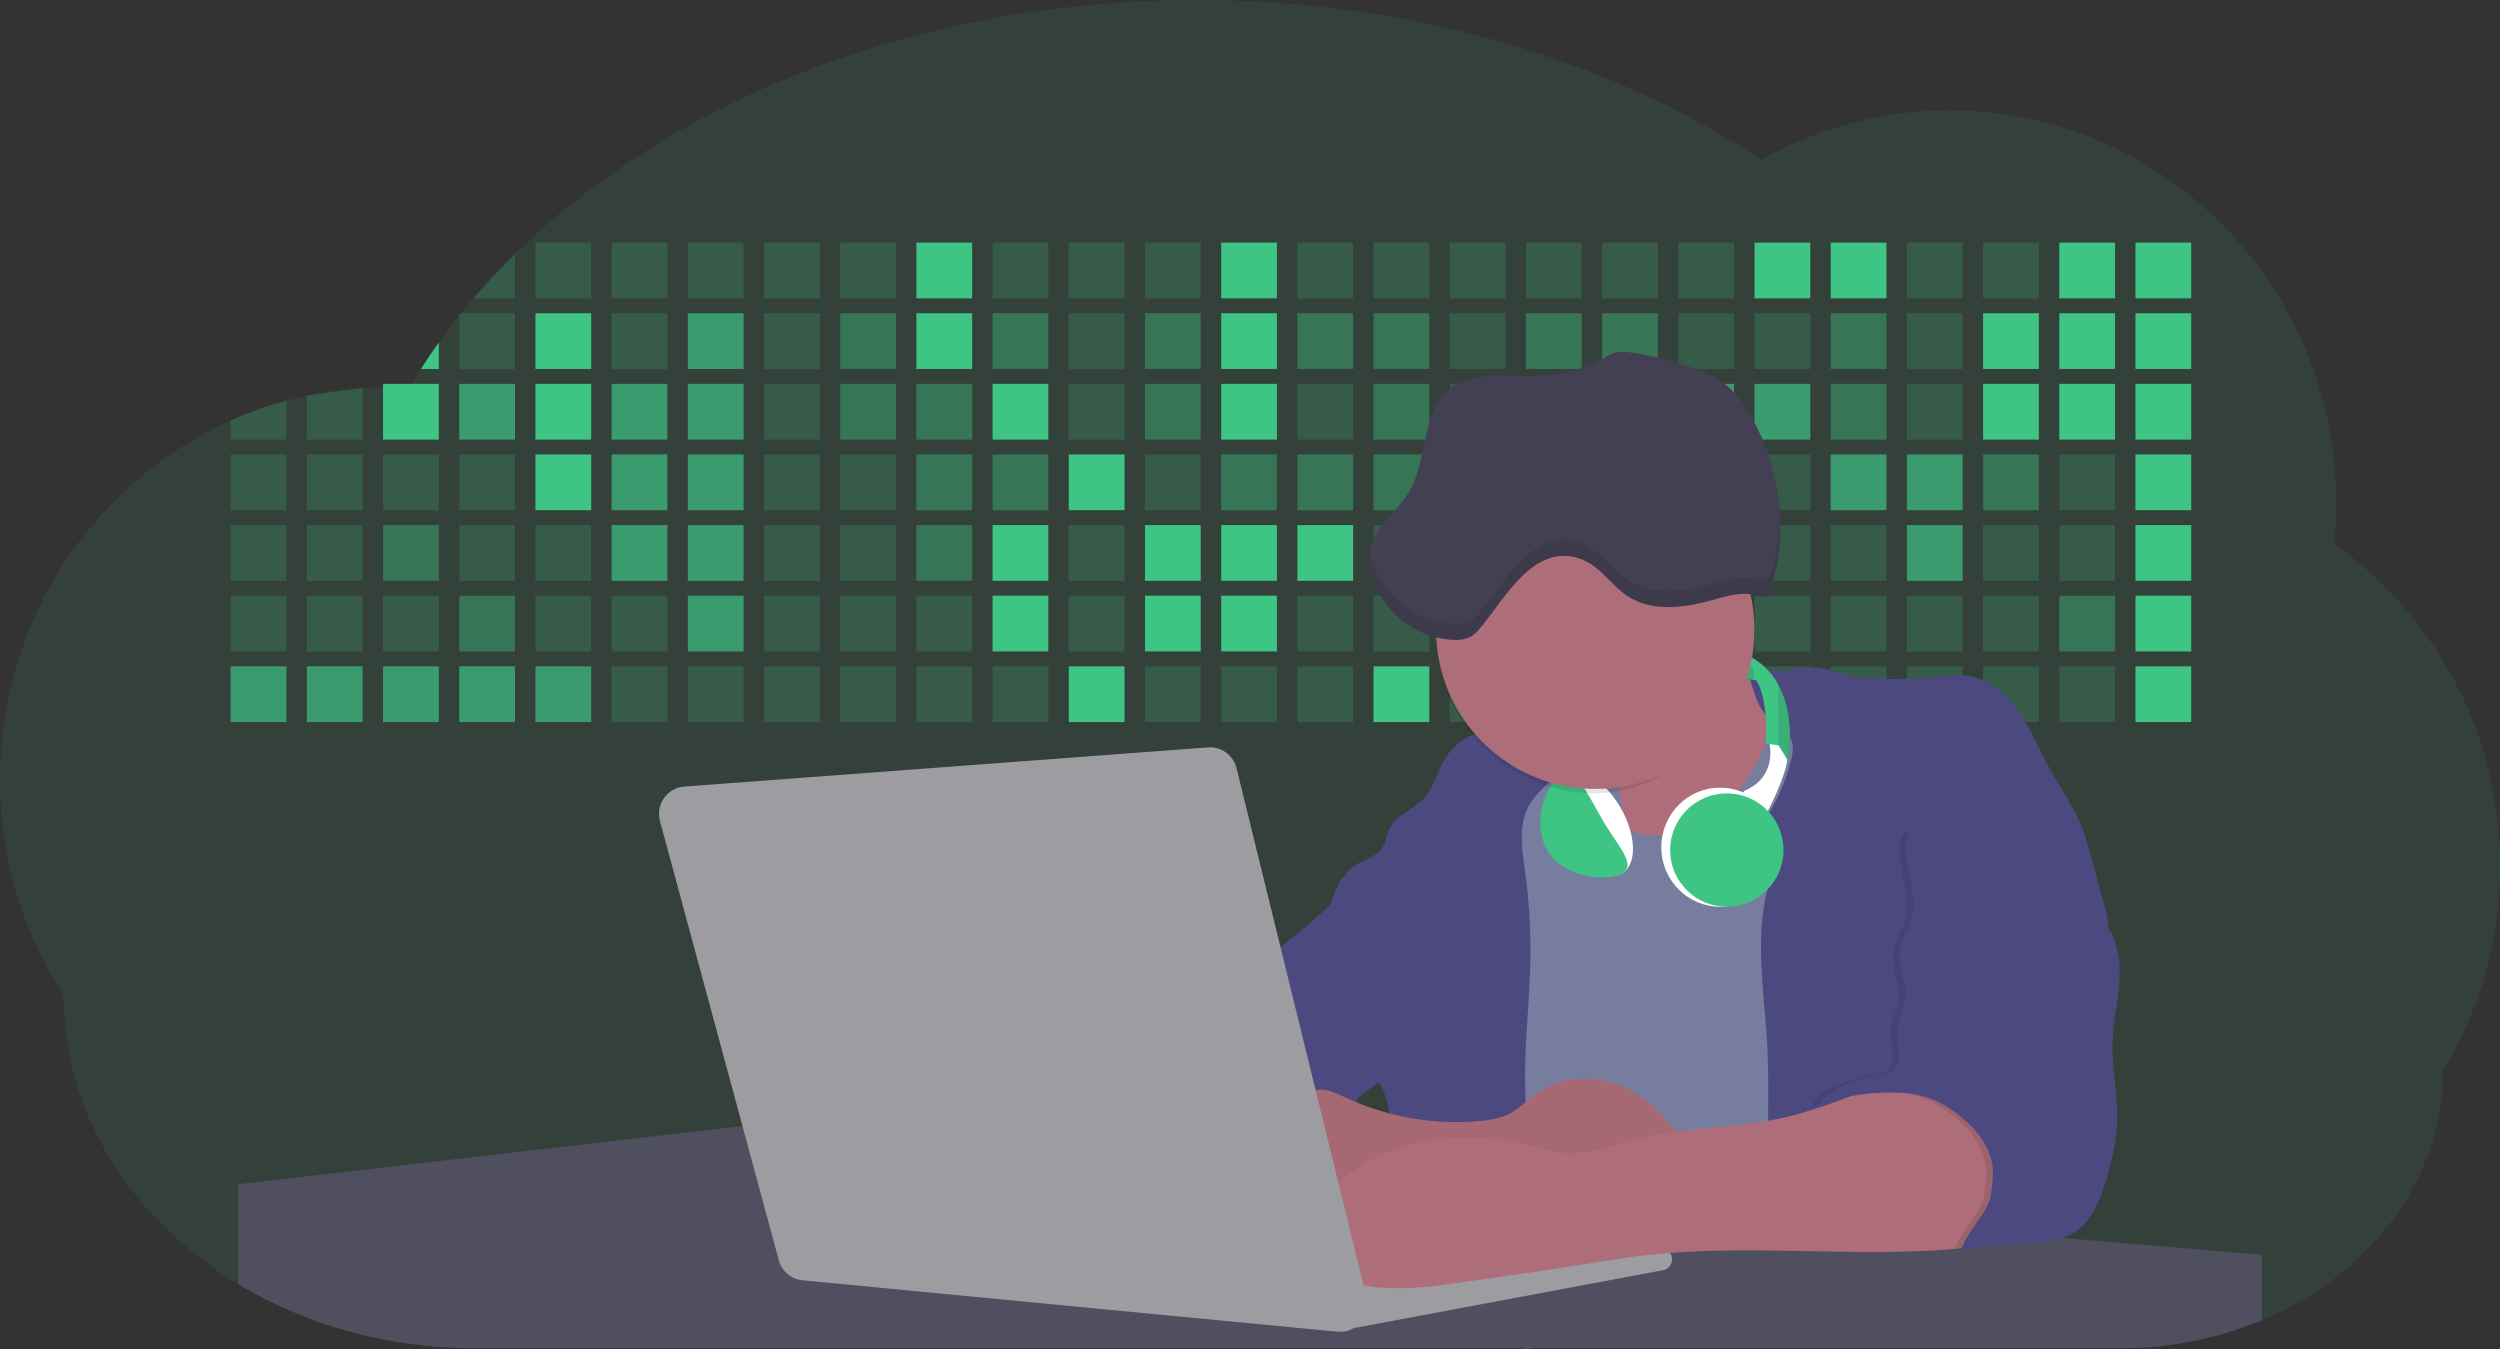 <svg id="aa7bae02-e79e-4d6b-a496-aba15f39787c" data-name="Layer 1" xmlns="http://www.w3.org/2000/svg" width="1144" height="617.32" viewBox="0 0 1144 617.32"><rect x="0" y="0" width="1144" height="617.32" fill="#333333" stroke="none"/><title>developer activity</title><path d="M1172,537.57a181.92,181.92,0,0,1-6.85,49.6,180.06,180.06,0,0,1-19.27,44.28c0,50.1-33.82,93.4-82.91,114a167.3,167.3,0,0,1-64.73,12.8H245.17c-40.25,0-77.55-10.86-108.14-29.36A185.76,185.76,0,0,1,112.2,711c-34-29.22-55.08-69.6-55.08-114.2A180.5,180.5,0,0,1,28,498.08c0-73.36,43.39-136.44,105.55-164.29a174.52,174.52,0,0,1,25.51-9.12q4.63-1.26,9.36-2.26a175.39,175.39,0,0,1,25.51-3.5q4.65-.29,9.35-.33H205c3.46,0,6.89.12,10.3.32l1.12-1.9q2.06-3.44,4.22-6.81,3.9-6.14,8.18-12.1,4.48-6.29,9.35-12.38l.83-1q2.76-3.44,5.64-6.8,9-10.49,19-20.35c72.11-70.68,185.08-116.18,312.08-116.18,98.82,0,189.15,27.55,258.34,73.07A174.18,174.18,0,0,1,920,191.86c97.74,0,177,80.37,177,179.51a184.9,184.9,0,0,1-1,18.78A180,180,0,0,1,1172,537.57Z" transform="translate(-28 -141.34)" fill="#3ec483" opacity="0.1"/><path d="M263.66,257.52v20.35h-19Q253.59,267.39,263.66,257.52Z" transform="translate(-28 -141.34)" fill="#3ec483" opacity="0.2"/><rect x="245.02" y="111.02" width="25.51" height="25.51" fill="#3ec483" opacity="0.2"/><rect x="279.88" y="111.02" width="25.51" height="25.51" fill="#3ec483" opacity="0.2"/><rect x="314.75" y="111.02" width="25.51" height="25.51" fill="#3ec483" opacity="0.2"/><rect x="349.61" y="111.02" width="25.51" height="25.51" fill="#3ec483" opacity="0.2"/><rect x="384.48" y="111.02" width="25.51" height="25.51" fill="#3ec483" opacity="0.2"/><rect x="419.35" y="111.02" width="25.51" height="25.51" fill="#3ec483"/><rect x="454.21" y="111.02" width="25.51" height="25.51" fill="#3ec483" opacity="0.2"/><rect x="489.08" y="111.02" width="25.51" height="25.51" fill="#3ec483" opacity="0.2"/><rect x="523.94" y="111.02" width="25.51" height="25.51" fill="#3ec483" opacity="0.2"/><rect x="558.81" y="111.02" width="25.51" height="25.51" fill="#3ec483"/><rect x="593.68" y="111.02" width="25.51" height="25.51" fill="#3ec483" opacity="0.2"/><rect x="628.54" y="111.02" width="25.51" height="25.51" fill="#3ec483" opacity="0.2"/><rect x="663.41" y="111.02" width="25.51" height="25.51" fill="#3ec483" opacity="0.2"/><rect x="698.28" y="111.02" width="25.51" height="25.51" fill="#3ec483" opacity="0.2"/><rect x="733.14" y="111.02" width="25.51" height="25.51" fill="#3ec483" opacity="0.2"/><rect x="768.01" y="111.02" width="25.51" height="25.51" fill="#3ec483" opacity="0.2"/><rect x="802.87" y="111.02" width="25.51" height="25.51" fill="#3ec483"/><rect x="837.74" y="111.02" width="25.51" height="25.51" fill="#3ec483"/><rect x="872.61" y="111.02" width="25.51" height="25.51" fill="#3ec483" opacity="0.2"/><rect x="907.47" y="111.02" width="25.51" height="25.51" fill="#3ec483" opacity="0.2"/><rect x="942.34" y="111.02" width="25.51" height="25.51" fill="#3ec483"/><rect x="977.2" y="111.02" width="25.51" height="25.51" fill="#3ec483"/><path d="M228.8,298.08v12.1h-8.18Q224.52,304,228.8,298.08Z" transform="translate(-28 -141.34)" fill="#3ec483"/><rect x="210.15" y="143.33" width="25.51" height="25.51" fill="#3ec483" opacity="0.2"/><rect x="245.02" y="143.33" width="25.51" height="25.51" fill="#3ec483"/><rect x="279.88" y="143.33" width="25.51" height="25.51" fill="#3ec483" opacity="0.2"/><rect x="314.75" y="143.33" width="25.51" height="25.51" fill="#3ec483" opacity="0.7"/><rect x="349.61" y="143.33" width="25.51" height="25.51" fill="#3ec483" opacity="0.2"/><rect x="384.48" y="143.33" width="25.51" height="25.51" fill="#3ec483" opacity="0.4"/><rect x="419.35" y="143.33" width="25.51" height="25.51" fill="#3ec483"/><rect x="454.21" y="143.33" width="25.51" height="25.51" fill="#3ec483" opacity="0.4"/><rect x="489.08" y="143.33" width="25.51" height="25.51" fill="#3ec483" opacity="0.2"/><rect x="523.94" y="143.33" width="25.51" height="25.51" fill="#3ec483" opacity="0.4"/><rect x="558.81" y="143.33" width="25.51" height="25.51" fill="#3ec483"/><rect x="593.68" y="143.33" width="25.51" height="25.51" fill="#3ec483" opacity="0.4"/><rect x="628.54" y="143.33" width="25.51" height="25.51" fill="#3ec483" opacity="0.4"/><rect x="663.41" y="143.33" width="25.51" height="25.51" fill="#3ec483" opacity="0.2"/><rect x="698.28" y="143.33" width="25.51" height="25.51" fill="#3ec483" opacity="0.4"/><rect x="733.14" y="143.33" width="25.51" height="25.51" fill="#3ec483" opacity="0.4"/><rect x="768.01" y="143.33" width="25.51" height="25.51" fill="#3ec483" opacity="0.2"/><rect x="802.87" y="143.33" width="25.51" height="25.51" fill="#3ec483" opacity="0.2"/><rect x="837.74" y="143.33" width="25.51" height="25.51" fill="#3ec483" opacity="0.4"/><rect x="872.61" y="143.33" width="25.51" height="25.51" fill="#3ec483" opacity="0.2"/><rect x="907.47" y="143.33" width="25.51" height="25.51" fill="#3ec483"/><rect x="942.34" y="143.33" width="25.51" height="25.51" fill="#3ec483"/><rect x="977.2" y="143.33" width="25.51" height="25.51" fill="#3ec483"/><path d="M159.06,324.67V342.5H133.55v-8.71A174.52,174.52,0,0,1,159.06,324.67Z" transform="translate(-28 -141.34)" fill="#3ec483" opacity="0.2"/><polygon points="165.93 177.57 165.93 201.16 140.42 201.16 140.42 181.07 165.93 177.57" fill="#3ec483" opacity="0.2"/><rect x="175.28" y="175.65" width="25.51" height="25.51" fill="#3ec483"/><rect x="210.15" y="175.65" width="25.51" height="25.51" fill="#3ec483" opacity="0.7"/><rect x="245.02" y="175.65" width="25.51" height="25.51" fill="#3ec483"/><rect x="279.88" y="175.65" width="25.51" height="25.51" fill="#3ec483" opacity="0.7"/><rect x="314.75" y="175.65" width="25.51" height="25.51" fill="#3ec483" opacity="0.7"/><rect x="349.61" y="175.65" width="25.51" height="25.51" fill="#3ec483" opacity="0.2"/><rect x="384.48" y="175.65" width="25.51" height="25.51" fill="#3ec483" opacity="0.4"/><rect x="419.35" y="175.65" width="25.51" height="25.51" fill="#3ec483" opacity="0.4"/><rect x="454.21" y="175.65" width="25.51" height="25.51" fill="#3ec483"/><rect x="489.08" y="175.65" width="25.51" height="25.51" fill="#3ec483" opacity="0.2"/><rect x="523.94" y="175.65" width="25.51" height="25.51" fill="#3ec483" opacity="0.4"/><rect x="558.81" y="175.65" width="25.51" height="25.51" fill="#3ec483"/><rect x="593.68" y="175.65" width="25.51" height="25.51" fill="#3ec483" opacity="0.2"/><rect x="628.54" y="175.65" width="25.51" height="25.51" fill="#3ec483" opacity="0.4"/><rect x="663.41" y="175.65" width="25.51" height="25.51" fill="#3ec483" opacity="0.2"/><rect x="698.28" y="175.65" width="25.51" height="25.51" fill="#3ec483"/><rect x="733.14" y="175.65" width="25.51" height="25.51" fill="#3ec483" opacity="0.2"/><rect x="768.01" y="175.65" width="25.51" height="25.51" fill="#3ec483" opacity="0.7"/><rect x="802.87" y="175.65" width="25.51" height="25.51" fill="#3ec483" opacity="0.7"/><rect x="837.74" y="175.65" width="25.51" height="25.51" fill="#3ec483" opacity="0.4"/><rect x="872.61" y="175.65" width="25.51" height="25.51" fill="#3ec483" opacity="0.2"/><rect x="907.47" y="175.65" width="25.51" height="25.51" fill="#3ec483"/><rect x="942.34" y="175.65" width="25.51" height="25.51" fill="#3ec483"/><rect x="977.2" y="175.65" width="25.51" height="25.51" fill="#3ec483"/><rect x="105.55" y="207.96" width="25.51" height="25.51" fill="#3ec483" opacity="0.2"/><rect x="140.42" y="207.96" width="25.51" height="25.51" fill="#3ec483" opacity="0.2"/><rect x="175.28" y="207.96" width="25.51" height="25.51" fill="#3ec483" opacity="0.2"/><rect x="210.15" y="207.96" width="25.51" height="25.51" fill="#3ec483" opacity="0.2"/><rect x="245.02" y="207.96" width="25.51" height="25.51" fill="#3ec483"/><rect x="279.88" y="207.96" width="25.51" height="25.51" fill="#3ec483" opacity="0.7"/><rect x="314.75" y="207.96" width="25.51" height="25.51" fill="#3ec483" opacity="0.7"/><rect x="349.61" y="207.96" width="25.51" height="25.51" fill="#3ec483" opacity="0.2"/><rect x="384.48" y="207.96" width="25.51" height="25.51" fill="#3ec483" opacity="0.2"/><rect x="419.35" y="207.96" width="25.51" height="25.51" fill="#3ec483" opacity="0.4"/><rect x="454.21" y="207.96" width="25.51" height="25.51" fill="#3ec483" opacity="0.4"/><rect x="489.08" y="207.96" width="25.51" height="25.51" fill="#3ec483"/><rect x="523.94" y="207.96" width="25.51" height="25.51" fill="#3ec483" opacity="0.2"/><rect x="558.81" y="207.96" width="25.51" height="25.51" fill="#3ec483" opacity="0.4"/><rect x="593.68" y="207.96" width="25.51" height="25.51" fill="#3ec483" opacity="0.4"/><rect x="628.54" y="207.96" width="25.51" height="25.51" fill="#3ec483" opacity="0.4"/><rect x="663.41" y="207.96" width="25.51" height="25.51" fill="#3ec483" opacity="0.4"/><rect x="698.28" y="207.96" width="25.51" height="25.51" fill="#3ec483" opacity="0.2"/><rect x="733.14" y="207.96" width="25.51" height="25.51" fill="#3ec483" opacity="0.2"/><rect x="768.01" y="207.96" width="25.51" height="25.51" fill="#3ec483" opacity="0.2"/><rect x="802.87" y="207.96" width="25.51" height="25.51" fill="#3ec483" opacity="0.2"/><rect x="837.74" y="207.96" width="25.51" height="25.51" fill="#3ec483" opacity="0.7"/><rect x="872.61" y="207.96" width="25.51" height="25.51" fill="#3ec483" opacity="0.7"/><rect x="907.47" y="207.96" width="25.51" height="25.51" fill="#3ec483" opacity="0.4"/><rect x="942.34" y="207.96" width="25.51" height="25.51" fill="#3ec483" opacity="0.2"/><rect x="977.2" y="207.96" width="25.51" height="25.51" fill="#3ec483"/><rect x="105.55" y="240.28" width="25.51" height="25.51" fill="#3ec483" opacity="0.2"/><rect x="140.42" y="240.28" width="25.51" height="25.51" fill="#3ec483" opacity="0.2"/><rect x="175.28" y="240.28" width="25.51" height="25.51" fill="#3ec483" opacity="0.4"/><rect x="210.15" y="240.28" width="25.51" height="25.51" fill="#3ec483" opacity="0.2"/><rect x="245.02" y="240.28" width="25.51" height="25.51" fill="#3ec483" opacity="0.2"/><rect x="279.88" y="240.28" width="25.51" height="25.51" fill="#3ec483" opacity="0.7"/><rect x="314.75" y="240.28" width="25.51" height="25.51" fill="#3ec483" opacity="0.7"/><rect x="349.61" y="240.28" width="25.51" height="25.51" fill="#3ec483" opacity="0.2"/><rect x="384.48" y="240.28" width="25.51" height="25.51" fill="#3ec483" opacity="0.2"/><rect x="419.35" y="240.28" width="25.51" height="25.51" fill="#3ec483" opacity="0.4"/><rect x="454.21" y="240.28" width="25.51" height="25.51" fill="#3ec483"/><rect x="489.08" y="240.28" width="25.51" height="25.51" fill="#3ec483" opacity="0.2"/><rect x="523.94" y="240.28" width="25.51" height="25.51" fill="#3ec483"/><rect x="558.81" y="240.28" width="25.51" height="25.51" fill="#3ec483"/><rect x="593.68" y="240.28" width="25.51" height="25.51" fill="#3ec483"/><rect x="628.54" y="240.28" width="25.51" height="25.51" fill="#3ec483" opacity="0.2"/><rect x="663.41" y="240.28" width="25.51" height="25.51" fill="#3ec483"/><rect x="698.28" y="240.28" width="25.51" height="25.51" fill="#3ec483" opacity="0.2"/><rect x="733.14" y="240.28" width="25.51" height="25.51" fill="#3ec483" opacity="0.2"/><rect x="768.01" y="240.28" width="25.51" height="25.51" fill="#3ec483" opacity="0.2"/><rect x="802.87" y="240.28" width="25.51" height="25.51" fill="#3ec483" opacity="0.2"/><rect x="837.74" y="240.28" width="25.51" height="25.51" fill="#3ec483" opacity="0.2"/><rect x="872.61" y="240.28" width="25.51" height="25.51" fill="#3ec483" opacity="0.7"/><rect x="907.47" y="240.28" width="25.51" height="25.51" fill="#3ec483" opacity="0.2"/><rect x="942.34" y="240.28" width="25.51" height="25.51" fill="#3ec483" opacity="0.2"/><rect x="977.2" y="240.28" width="25.51" height="25.51" fill="#3ec483"/><rect x="105.55" y="272.59" width="25.51" height="25.51" fill="#3ec483" opacity="0.2"/><rect x="140.42" y="272.59" width="25.51" height="25.51" fill="#3ec483" opacity="0.2"/><rect x="175.28" y="272.59" width="25.51" height="25.51" fill="#3ec483" opacity="0.2"/><rect x="210.15" y="272.59" width="25.51" height="25.51" fill="#3ec483" opacity="0.4"/><rect x="245.02" y="272.59" width="25.51" height="25.51" fill="#3ec483" opacity="0.2"/><rect x="279.88" y="272.59" width="25.51" height="25.51" fill="#3ec483" opacity="0.2"/><rect x="314.75" y="272.59" width="25.51" height="25.51" fill="#3ec483" opacity="0.7"/><rect x="349.61" y="272.59" width="25.51" height="25.51" fill="#3ec483" opacity="0.2"/><rect x="384.48" y="272.59" width="25.51" height="25.51" fill="#3ec483" opacity="0.2"/><rect x="419.35" y="272.59" width="25.51" height="25.51" fill="#3ec483" opacity="0.2"/><rect x="454.21" y="272.59" width="25.51" height="25.51" fill="#3ec483"/><rect x="489.08" y="272.59" width="25.51" height="25.51" fill="#3ec483" opacity="0.2"/><rect x="523.94" y="272.59" width="25.51" height="25.51" fill="#3ec483"/><rect x="558.81" y="272.59" width="25.51" height="25.51" fill="#3ec483"/><rect x="593.68" y="272.59" width="25.51" height="25.51" fill="#3ec483" opacity="0.2"/><rect x="628.54" y="272.59" width="25.51" height="25.51" fill="#3ec483" opacity="0.2"/><rect x="663.41" y="272.59" width="25.51" height="25.51" fill="#3ec483" opacity="0.2"/><rect x="698.28" y="272.59" width="25.51" height="25.51" fill="#3ec483" opacity="0.2"/><rect x="733.14" y="272.59" width="25.51" height="25.51" fill="#3ec483" opacity="0.2"/><rect x="768.01" y="272.59" width="25.51" height="25.51" fill="#3ec483" opacity="0.2"/><rect x="802.87" y="272.59" width="25.51" height="25.51" fill="#3ec483" opacity="0.2"/><rect x="837.74" y="272.59" width="25.51" height="25.51" fill="#3ec483" opacity="0.2"/><rect x="872.61" y="272.59" width="25.51" height="25.51" fill="#3ec483" opacity="0.2"/><rect x="907.47" y="272.59" width="25.51" height="25.51" fill="#3ec483" opacity="0.2"/><rect x="942.34" y="272.59" width="25.51" height="25.51" fill="#3ec483" opacity="0.4"/><rect x="977.2" y="272.59" width="25.51" height="25.51" fill="#3ec483"/><rect x="105.55" y="304.91" width="25.51" height="25.51" fill="#3ec483" opacity="0.7"/><rect x="140.42" y="304.91" width="25.51" height="25.51" fill="#3ec483" opacity="0.7"/><rect x="175.28" y="304.91" width="25.51" height="25.51" fill="#3ec483" opacity="0.7"/><rect x="210.15" y="304.91" width="25.51" height="25.51" fill="#3ec483" opacity="0.7"/><rect x="245.02" y="304.91" width="25.51" height="25.51" fill="#3ec483" opacity="0.7"/><rect x="279.88" y="304.91" width="25.51" height="25.51" fill="#3ec483" opacity="0.2"/><rect x="314.75" y="304.91" width="25.51" height="25.51" fill="#3ec483" opacity="0.2"/><rect x="349.61" y="304.91" width="25.51" height="25.51" fill="#3ec483" opacity="0.2"/><rect x="384.48" y="304.91" width="25.51" height="25.51" fill="#3ec483" opacity="0.2"/><rect x="419.35" y="304.91" width="25.51" height="25.51" fill="#3ec483" opacity="0.2"/><rect x="454.21" y="304.91" width="25.51" height="25.51" fill="#3ec483" opacity="0.2"/><rect x="489.08" y="304.91" width="25.51" height="25.51" fill="#3ec483"/><rect x="523.94" y="304.91" width="25.51" height="25.51" fill="#3ec483" opacity="0.2"/><rect x="558.81" y="304.91" width="25.51" height="25.51" fill="#3ec483" opacity="0.2"/><rect x="593.68" y="304.91" width="25.51" height="25.51" fill="#3ec483" opacity="0.2"/><rect x="628.54" y="304.91" width="25.51" height="25.51" fill="#3ec483"/><rect x="663.41" y="304.91" width="25.51" height="25.51" fill="#3ec483" opacity="0.2"/><rect x="698.28" y="304.91" width="25.51" height="25.51" fill="#3ec483" opacity="0.2"/><rect x="733.14" y="304.91" width="25.51" height="25.51" fill="#3ec483" opacity="0.2"/><rect x="768.01" y="304.91" width="25.51" height="25.51" fill="#3ec483" opacity="0.2"/><rect x="802.87" y="304.91" width="25.51" height="25.51" fill="#3ec483" opacity="0.2"/><rect x="837.74" y="304.91" width="25.51" height="25.51" fill="#3ec483" opacity="0.2"/><rect x="872.61" y="304.91" width="25.51" height="25.51" fill="#3ec483" opacity="0.2"/><rect x="907.47" y="304.91" width="25.51" height="25.51" fill="#3ec483" opacity="0.2"/><rect x="942.34" y="304.91" width="25.51" height="25.51" fill="#3ec483" opacity="0.2"/><rect x="977.2" y="304.91" width="25.51" height="25.51" fill="#3ec483"/><circle cx="734.52" cy="363.89" r="34.87" fill="#767d9f"/><path d="M760.71,460.87q5.22,22.78,8.86,45.9c.73,4.58,1.38,9.41-.28,13.74-1.39,3.61-4.22,6.43-6.44,9.59s-3.9,7.21-2.55,10.83,5.29,5.6,9.05,6.62c10.76,2.9,22.23.79,32.94-2.35a53.29,53.29,0,0,0,13.81-5.72c4.54-2.88,8.26-6.88,11.68-11,15.61-18.93,25.83-41.65,35.45-64.23a39.12,39.12,0,0,1-33.11-13.34c-3.94-4.63-6.83-11.08-4.61-16.74-6.51,3.57-14.24,3.81-21.25,6.25a75.49,75.49,0,0,0-12.5,6.15q-7.18,4.15-14.28,8.46C772.07,458.29,767,461.19,760.71,460.87Z" transform="translate(-28 -141.34)" fill="#ae6e79"/><path d="M833.64,487.05c-6.11,11.89-14.06,23.32-25.41,30.4s-26.63,9-38,2c-5.6-3.42-9.84-8.62-14.73-13s-11-8.13-17.57-7.56c-7.24.63-12.91,6.28-17.76,11.69-7.36,8.22-14.47,16.79-19.68,26.52-10,18.7-12.37,40.56-11.93,61.76s3.51,42.29,3.58,63.49c.1,26.08-4.32,51.95-8.79,77.64,41.1-5.06,82.25,6,123.44,10.19,26.36,2.71,52.92,2.65,79.42,2.58,4.66,0,9.62-.12,13.5-2.7a18.2,18.2,0,0,0,5.59-6.64c3.66-6.75,5.13-14.45,6.15-22.06,2.59-19.22,2.67-38.68,2.74-58.08.18-47,.35-94.17-5.62-140.8-1.47-11.47-3.35-23-7.75-33.73s-11.58-20.6-21.62-26.35c-6.45-3.7-21.4-10.14-29-6.41C841.67,460.15,837.73,479.09,833.64,487.05Z" transform="translate(-28 -141.34)" fill="#767d9f"/><path d="M836.68,619.77c-1.55-29-7.86-59.95,5.57-85.69,3.3-6.32-8.54-14.21-4.88-20.33a92.08,92.08,0,0,0,10.06-23.93c.76-2.89,1.37-5.95.65-8.85-1.33-5.29-6.56-8.44-11-11.66-4.9-3.56-7.42-14.41-9-20.28s12.57,1.2,18.26-.89c7.9-2.89,17.94-1.07,25.82,1.86,4.4,1.62,9.18,1.76,13.87,1.88,9.11.24,18.25.47,27.29-.65,4.06-.51,8.13-1.28,12.21-1.05,10.41.59,19.46,7.71,25.62,16.13s10.08,18.23,15.13,27.35c4.21,7.6,9.23,14.78,12.82,22.69,3.18,7,5.19,14.52,7.18,22l5.13,19.19a25.58,25.58,0,0,1,1.26,8.51c-.26,3.07-1.62,5.93-3,8.66A164.12,164.12,0,0,1,971,603.2c-10.79,13.23-23.89,25.16-30.3,41-2.5,6.17-3.89,12.73-5.16,19.27a707.94,707.94,0,0,0-10.9,79.15,174.2,174.2,0,0,0-36.52-12.21,177.61,177.61,0,0,0-19-3c-5.59-.58-12.8.52-18.12-1-8.9-2.53-9.88-17.58-11.23-25.46-2.16-12.55-2.59-25.32-2.67-38C837,648.53,837.45,634.14,836.68,619.77Z" transform="translate(-28 -141.34)" fill="#4c4981"/><path d="M641.23,565.54c4.21,24,8.85,48.07,18,70.62-.23.22-.46.42-.69.62-.81.69-1.65,1.34-2.53,2-2.05,1.44-4.3,2.66-6,4.54a8,8,0,0,0-1.5,2.45,5.48,5.48,0,0,0,0,4.47c-4.77,2.11-10.31,1.46-15.66,1.26-4.61-.17-9.08,0-12.78,2.53-5.14,3.54-6.69,10.34-7.52,16.52q-.46,3.38-.79,6.77-.32,3.15-.52,6.32a188.61,188.61,0,0,0-.19,21q.08,1.92.21,3.84c-16.34-.39-31.23-8.91-45.32-17.19-3.22-1.89-6.54-3.88-8.63-7A15.8,15.8,0,0,1,555,674c0-.51.09-1,.16-1.52a41.58,41.58,0,0,1,2.29-8.68,107.2,107.2,0,0,1,19.19-32.65c3.58-4.18,7.61-8.27,9.28-13.52.73-2.29,1-4.72,1.74-7,3.32-9.88,15.3-14.55,19.4-24.14,1-2.29,1.46-4.8,2.7-7a17.63,17.63,0,0,1,4.25-4.75c.73-.61,1.49-1.2,2.24-1.79q10.54-8.26,20.31-17.45,1.82-1.71,3.6-3.46A59.48,59.48,0,0,0,641.23,565.54Z" transform="translate(-28 -141.34)" fill="#4c4981"/><path d="M742,494.56c-1.44,1.52-3,2.95-4.53,4.37l-.41.37-1.62,1.5a39,39,0,0,0-7.55,8.79l-.17.28c-5.1,9.13-3.21,20.37-1.79,30.74a261.55,261.55,0,0,1,2.37,39c-.26,18-2.38,35.88-2.42,53.86,0,4.08.09,8.15.27,12.23.29,6.63.79,13.25,1.39,19.87.65,7.26,1.43,14.51,2.16,21.76.58,5.61,1.13,11.21,1.59,16.81.23,2.9.45,5.79.63,8.69.21,3.4.38,6.81.48,10.21h0c.07,2.16.11,4.31.11,6.47,0,1.23,0,2.45,0,3.67q0,3.51-.19,7-.2,4.49-.61,9c-.31,3.27-.86,6.84-3.16,9.14-.14.14-.29.27-.44.4l-3.24-.4a332.72,332.72,0,0,0-67.3-1.2c.49-3.38.94-6.75,1.38-10.14.2-1.6.4-3.21.59-4.82q.33-2.76.63-5.52c.23-2,.44-4,.64-6q.78-7.73,1.37-15.47.87-11.29,1.32-22.62.22-5.41.34-10.83.17-6.72.16-13.45,0-6.54-.11-13.1c0-1.44-.06-2.88-.18-4.31a27.35,27.35,0,0,0-.53-3.83,49.87,49.87,0,0,0-3-8.48c-.22-.52-.43-1-.64-1.55-.12-.27-.23-.55-.34-.82,5.76-5.13,9.86-12,13.8-18.76,6.39-10.89,12.93-22.26,14-34.84s-5.18-26.71-17.2-30.55c-3.27-1-6.73-1.28-10.1-1.87-3.18-.56-9.81-1.83-13.49-4.11q-3,3.08-6,6.05a22.15,22.15,0,0,1,2.17-8.71l1.42.07a2.71,2.71,0,0,1-.16-1c0-1.07.74-2.28,2.32-3.62,4.71-4,12.12-4.89,15.09-10.3,1.24-2.25,1.45-4.93,2.45-7.29,2.87-6.73,11.11-9.21,16.07-14.59s6.2-13,10.21-19a28.62,28.62,0,0,1,12-10c.4-.19.81-.38,1.22-.55,8.3-3.55,18.16-4.36,26.76-4.34,3.34,0,12,.1,16.24,1.79a5.32,5.32,0,0,1,1.85,1.13C752.37,480.61,745.34,491,742,494.56Z" transform="translate(-28 -141.34)" fill="#4c4981"/><path d="M642.72,542.69a60.88,60.88,0,0,1,46.74,4.87c7.2,4,13.66,9.58,17.62,16.78,5.95,10.8,5.69,23.82,5.27,36.15-.21,6.17-.48,12.56-3.2,18.1C706,625,700.06,629.4,694,633a42.24,42.24,0,0,1-12.32,5.33c-6.72,1.46-13.7.22-20.47-1-7.36-1.36-15.26-3-20.37-8.48-3-3.18-4.64-7.31-6.26-11.35q-3.49-8.75-7-17.48c-4.05-10.11-5.42-18.52-.07-28.37,2.43-4.49,5.4-8.69,7.8-13.21C636.51,556.14,640.81,543.28,642.72,542.69Z" transform="translate(-28 -141.34)" fill="#4c4981"/><path d="M1063,715.56v29.9a167.3,167.3,0,0,1-64.73,12.8H728.58c-.14.14-.29.27-.44.4l-3.24-.4H245.17c-40.25,0-77.55-10.86-108.14-29.36V683.25l230.72-26.63.18,0L502.29,668l34.77,3,18.06,1.53,37.38,3.17,19.23,1.63,28,2.38,3.94.33,20.18,1.71L691.23,684l38.5,3.26,64.18,5.45,45.15,3.83,74.14,6.29,14.1,1.19,1.52.13,1.32.11,18.62,1.58,20.44,1.74,2.37.2Z" transform="translate(-28 -141.34)" fill="#504f60"/><polygon points="764 573.12 474.86 523.77 463.65 580.46 596.19 596.33 637 601.44 749.26 579.33 764 573.12" fill="#9c9ca1"/><path d="M642.33,739.94l144.86-27.23a5,5,0,0,1,5.94,4.93h0a5,5,0,0,1-4.09,4.93L647.57,749.06Z" transform="translate(-28 -141.34)" fill="#9c9ca1"/><path d="M705.17,654.31c4.51-.42,9.08-1.13,13.14-3.13,5-2.49,8.89-6.78,13.52-9.94,10.18-7,23.8-7.94,35.47-3.92s21.41,12.63,28.23,22.91c4.53,6.85,7.93,15.59,4.73,23.15a30.51,30.51,0,0,1-4.12,6.44l-8.34,10.9a29,29,0,0,1-5.66,6.09c-3.12,2.27-7,3.2-10.82,3.76-10.15,1.48-20.48.64-30.71,1.32-17.57,1.17-34.73,6.83-52.34,6.64-10.12-.11-20.11-2.15-30-4.19l-43.77-9c-7.62-1.56-16.23-3.84-19.82-10.75-1.61-3.11-1.91-6.71-2.1-10.21-.52-9.64,0-20.36,6.68-27.31,6.28-6.52,16.21-8.58,23.71-13.4,9.18-5.91,12.21-4,21.89.44A120,120,0,0,0,705.17,654.31Z" transform="translate(-28 -141.34)" fill="#ae6e79"/><path d="M705.17,654.31c4.51-.42,9.08-1.13,13.14-3.13,5-2.49,8.89-6.78,13.52-9.94,10.18-7,23.8-7.94,35.47-3.92s21.41,12.63,28.23,22.91c4.53,6.85,7.93,15.59,4.73,23.15a30.51,30.51,0,0,1-4.12,6.44l-8.34,10.9a29,29,0,0,1-5.66,6.09c-3.12,2.27-7,3.2-10.82,3.76-10.15,1.48-20.48.64-30.71,1.32-17.57,1.17-34.73,6.83-52.34,6.64-10.12-.11-20.11-2.15-30-4.19l-43.77-9c-7.62-1.56-16.23-3.84-19.82-10.75-1.61-3.11-1.91-6.71-2.1-10.21-.52-9.64,0-20.36,6.68-27.31,6.28-6.52,16.21-8.58,23.71-13.4,9.18-5.91,12.21-4,21.89.44A120,120,0,0,0,705.17,654.31Z" transform="translate(-28 -141.34)" opacity="0.05"/><path d="M880.94,640.6c-12.28,4.75-24.63,9.52-37.49,12.35-21.56,4.75-44.12,4-65.51,9.43-11.3,2.88-22.53,7.52-34.14,6.58-5.19-.42-10.2-2-15.25-3.2-28.37-7-60.62-4.73-83.66,13.27-7.88,6.15-14.33,13.82-20.18,22a14.7,14.7,0,0,0,5.91,21.88A86.62,86.62,0,0,0,659,730.48c13.13,1.16,26.32-.7,39.38-2.56,19.38-2.75,38.77-5.51,58.1-8.6,6.94-1.11,13.88-2.26,20.86-3.14,50.23-6.35,101.37,1.37,151.73-3.93,5.09-.54,10.27-1.24,14.9-3.41,11.72-5.5,17.52-20,15.1-32.74s-11.76-23.33-23-29.83c-9.42-5.47-19.58-7.68-30.07-10C896.26,634,890.32,637,880.94,640.6Z" transform="translate(-28 -141.34)" fill="#ae6e79"/><path d="M988.67,564.44c5.54,7.26,6.72,17,6.12,26.09s-2.76,18.08-3.08,27.21c-.44,12.52,2.58,25,2.07,37.48-.36,8.73-2.43,17.29-4.88,25.67-2.89,9.89-7.07,20.52-16.2,25.27-12.12,6.31-37.54,2.76-50.29,7.7,1.16-7.23,12.28-17.7,13.44-24.93.8-5,1.61-10.14.75-15.15-1.1-6.39-4.85-12.06-9.3-16.78-7.08-7.51-16.32-13.16-26.47-15s-35-.33-43.12,6.08c-1-6.62,17.6-13,24.14-14.43,3.26-.73,7-.32,9.61-2.39,5-3.92,1.37-11.73,1.61-18,.19-5,3.11-9.58,3.7-14.58,1-8-4.22-16.15-2.17-24,.76-2.9,2.45-5.45,3.62-8.21,3.56-8.45,2-18.09.1-27.07-1.18-5.64-2.33-12,.81-16.81,2.91-4.49,11.17,11.5,16.46,10.76,17.47-2.45,33.28-15.4,47.39-4.8,7.19,5.4,8.13,11,11,18.71C976.77,554.6,984,558.36,988.67,564.44Z" transform="translate(-28 -141.34)" opacity="0.1"/><path d="M991.67,564.44c5.54,7.26,6.72,17,6.12,26.09s-2.76,18.08-3.08,27.21c-.44,12.52,2.58,25,2.07,37.48-.36,8.73-2.43,17.29-4.88,25.67-2.89,9.89-7.07,20.52-16.2,25.27-12.12,6.31-37.54,2.76-50.29,7.7,1.16-7.23,12.28-17.7,13.44-24.93.8-5,1.61-10.14.75-15.15-1.1-6.39-4.85-12.06-9.3-16.78-7.08-7.51-16.32-13.16-26.47-15s-35-.33-43.12,6.08c-1-6.62,17.6-13,24.14-14.43,3.26-.73,7-.32,9.61-2.39,5-3.92,1.37-11.73,1.61-18,.19-5,3.11-9.58,3.7-14.58,1-8-4.22-16.15-2.17-24,.76-2.9,2.45-5.45,3.62-8.21,3.56-8.45,2-18.09.1-27.07-1.18-5.64-2.33-12,.81-16.81,2.91-4.49,8.6-6.19,13.89-6.94a68.42,68.42,0,0,1,50,12.9c7.19,5.4,8.13,11,11,18.71C979.77,554.6,987,558.36,991.67,564.44Z" transform="translate(-28 -141.34)" fill="#4c4981"/><path d="M330,517.06,384.37,718a12.55,12.55,0,0,0,10.91,9.21L640,750.72a12.54,12.54,0,0,0,13.38-15.48L593.84,492.86a12.54,12.54,0,0,0-13.12-9.51L341.13,501.27A12.54,12.54,0,0,0,330,517.06Z" transform="translate(-28 -141.34)" fill="#9c9ca1"/><ellipse cx="787.11" cy="387.68" rx="26.9" ry="27.25" fill="#fff"/><path d="M837.2,479.31s5.67,16.86-11.06,23.95L824,507l10.48,10.34S847.4,493.77,846,485.4C846,485.4,844,476.9,837.2,479.31Z" transform="translate(-28 -141.34)" fill="#fff"/><circle cx="790.2" cy="388.99" r="25.94" fill="#3ec483"/><path d="M846.13,489.23l-4.12-6.8-6-.85c1.28-22.39-4.53-29.06-4.53-29.06l-1.35-.13-5.88-.57-11.06-11.48v-3.26c15.54,1.85,24.13,9.23,28.77,17.88C850.16,470.14,846.13,489.23,846.13,489.23Z" transform="translate(-28 -141.34)" fill="#3ec483"/><path d="M830.18,448.27v4.12l-5.88-.57-11.06-11.48S830.35,444.17,830.18,448.27Z" transform="translate(-28 -141.34)" stroke="#4c4981" stroke-miterlimit="10" opacity="0.1"/><path d="M846.13,489.23l-4.12-6.8V455C850.16,470.14,846.13,489.23,846.13,489.23Z" transform="translate(-28 -141.34)" stroke="#4c4981" stroke-miterlimit="10" opacity="0.1"/><ellipse cx="757.11" cy="518.2" rx="14.43" ry="26.32" transform="translate(-185.67 306.64) rotate(-30)" fill="#fff"/><path d="M761,516c7.27,12.59,16.19,21,9.29,25s-27,2-34.27-10.6-.67-30,6.23-34S753.72,503.38,761,516Z" transform="translate(-28 -141.34)" fill="#3ec483"/><path d="M825.73,425.3c0,40.23-27.53,79-67.76,79a72.85,72.85,0,0,1,0-145.7C798.2,358.64,825.73,385.06,825.73,425.3Z" transform="translate(-28 -141.34)" opacity="0.1"/><circle cx="729.97" cy="288.15" r="72.85" fill="#ae6e79"/><path d="M751.57,397.21c8.67,3.19,13.8,12.15,21.58,17.14,11,7,25.32,5.19,37.88,1.73,7-1.91,14.32-4.24,21.21-2.12a6,6,0,0,0,3.23.46c1.5-.43,2.24-2.09,2.73-3.57,8.52-25.4,4.69-54.17-8.17-77.67-3.32-6.06-7.3-11.92-12.78-16.13-4.32-3.31-9.4-5.48-14.52-7.33a145,145,0,0,0-28.88-7.13,17.94,17.94,0,0,0-5.27-.17c-2.41.39-4.57,1.69-6.72,2.85A68.78,68.78,0,0,1,732,313.38c-14,.53-30-2.77-40.79,6.21-13,10.77-9.76,31.78-18.19,46.4-5.58,9.67-16.34,16.69-18.11,27.7a25.57,25.57,0,0,0,.63,10.07c4.12,16.94,20.52,30.06,38,30.37a14.42,14.42,0,0,0,7.76-1.59,17.55,17.55,0,0,0,4.09-3.89C716.84,415.09,729.94,389.25,751.57,397.21Z" transform="translate(-28 -141.34)" fill="#444053"/><path d="M838.2,403.48c-.49,1.48-1.23,3.14-2.73,3.57a6,6,0,0,1-3.23-.46c-6.89-2.12-14.25.21-21.2,2.12-12.57,3.46-26.92,5.31-37.88-1.73-7.79-5-12.91-14-21.59-17.14-21.63-8-34.73,17.88-46.21,31.44a17.55,17.55,0,0,1-4.09,3.89,14.42,14.42,0,0,1-7.76,1.59c-17.42-.31-33.83-13.43-38-30.37-.23-1-.43-2-.58-3,0,.09,0,.17-.05.26a25.57,25.57,0,0,0,.63,10.07c4.12,16.94,20.53,30.06,38,30.37a14.42,14.42,0,0,0,7.76-1.59,17.55,17.55,0,0,0,4.09-3.89c11.48-13.56,24.58-39.4,46.21-31.44,8.68,3.19,13.8,12.15,21.59,17.14,11,7,25.31,5.19,37.88,1.73,7-1.91,14.31-4.24,21.2-2.12a6,6,0,0,0,3.23.46c1.5-.43,2.24-2.09,2.73-3.57a90.29,90.29,0,0,0,4.48-32.26A88.8,88.8,0,0,1,838.2,403.48Z" transform="translate(-28 -141.34)" opacity="0.1"/></svg>